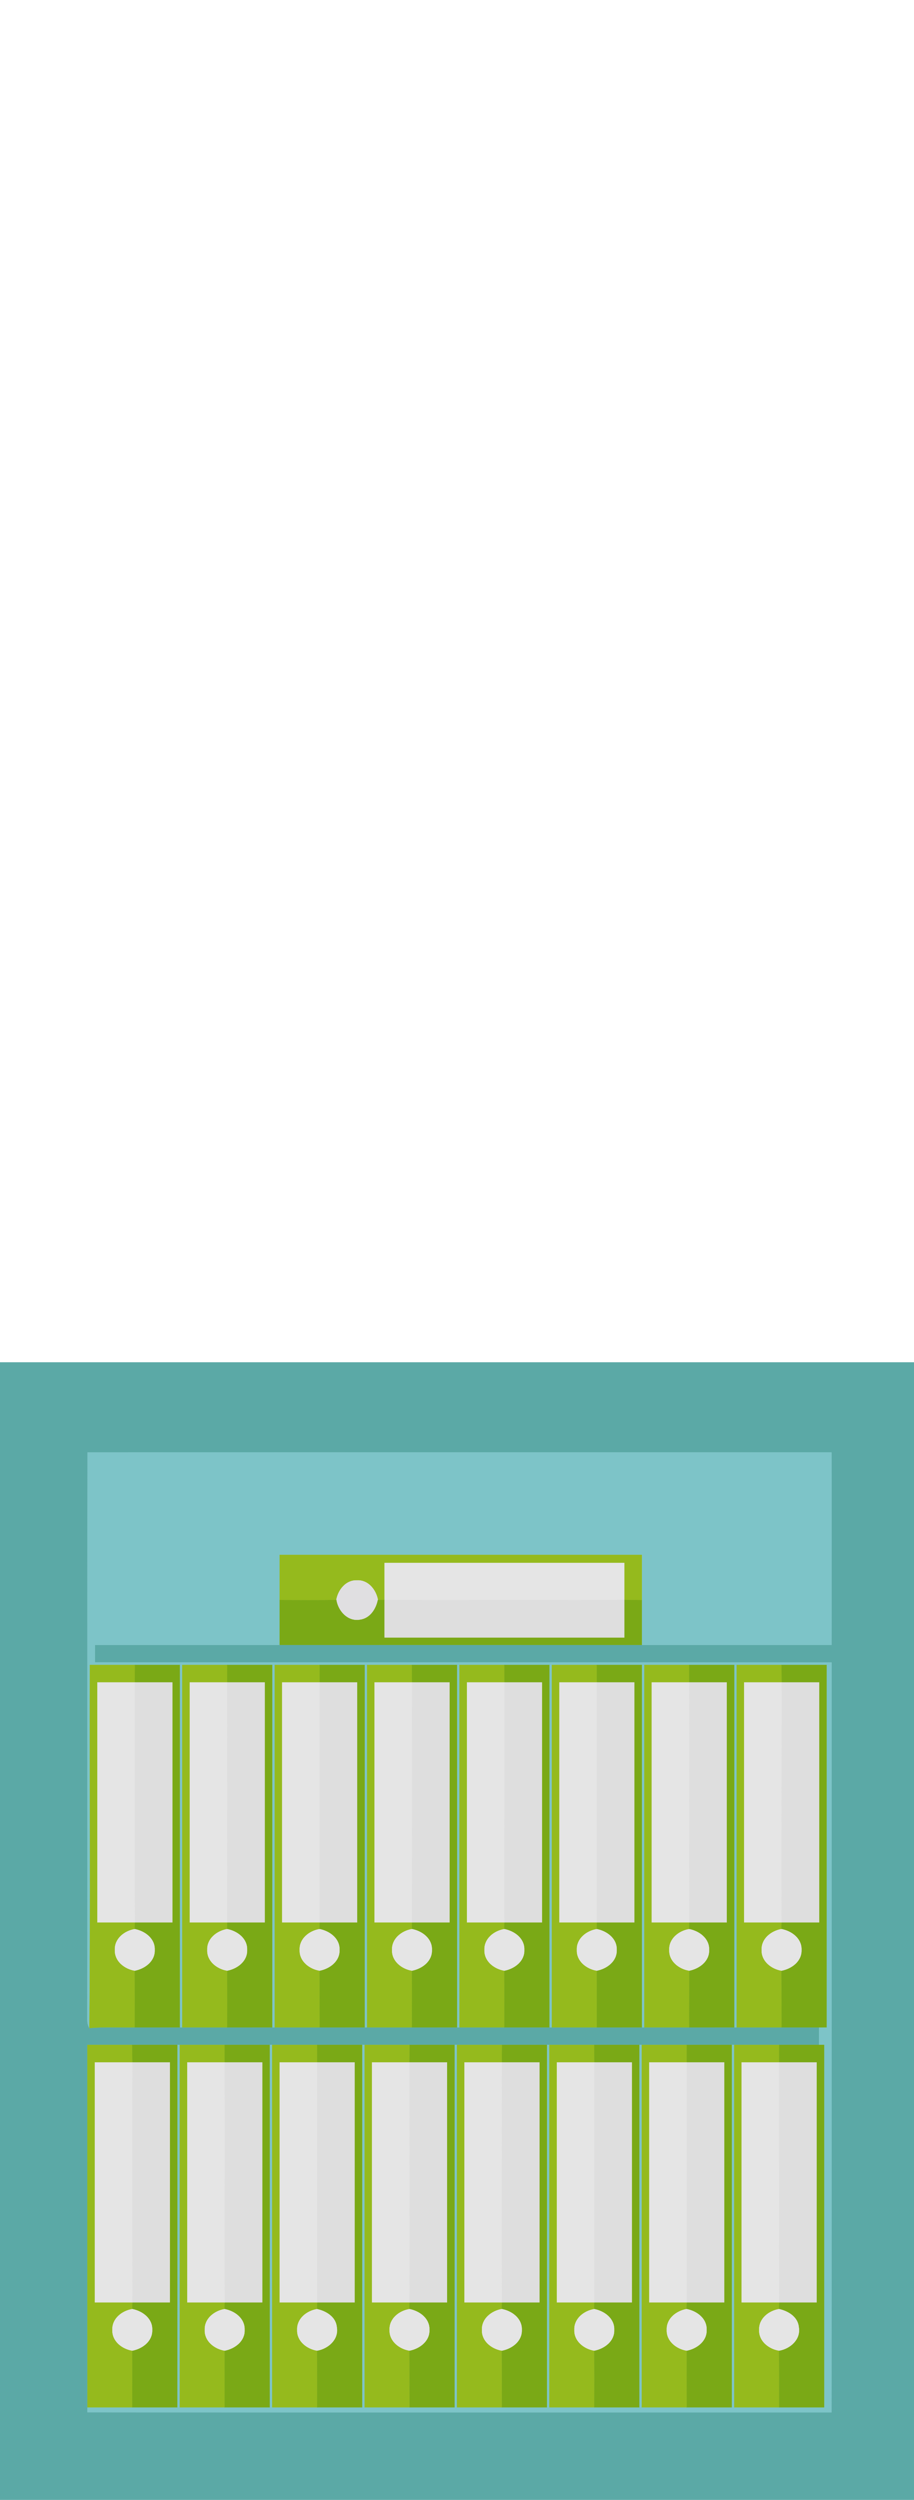 <?xml version="1.0" encoding="UTF-8" ?>
<!DOCTYPE svg PUBLIC "-//W3C//DTD SVG 1.1//EN" "http://www.w3.org/Graphics/SVG/1.1/DTD/svg11.dtd">
<svg width="366pt" height="1000pt" viewBox="0 0 366 1000" version="1.1" xmlns="http://www.w3.org/2000/svg">
<path fill="#5ba9a6" stroke="#5ba9a6" stroke-width="0.094" opacity="1.00" d=" M 0.00 545.00 C 122.00 545.00 244.00 545.00 366.00 545.00 L 366.00 1000.00 L 0.00 1000.00 L 0.00 545.00 M 35.05 581.02 C 34.91 656.67 35.07 732.33 34.97 807.98 C 34.94 809.15 35.22 810.25 35.81 811.28 C 41.85 810.71 47.93 811.12 53.98 811.00 C 59.99 811.00 65.99 811.00 72.00 810.99 L 73.00 810.99 C 79.00 811.00 85.01 811.00 91.01 811.00 C 97.01 811.00 103.00 811.00 109.00 810.99 L 110.00 810.99 C 116.01 811.00 122.03 811.00 128.04 811.00 C 134.03 811.00 140.01 811.00 146.00 810.99 L 147.00 810.99 C 152.99 811.00 158.99 811.00 164.98 811.00 C 170.99 811.00 176.99 811.00 183.00 810.99 L 184.00 810.99 C 190.00 811.00 195.99 811.00 201.99 811.00 C 207.99 811.00 214.00 811.00 220.00 810.99 L 221.00 810.99 C 227.00 811.00 233.00 811.00 239.00 811.00 C 245.00 811.00 251.00 811.00 257.00 810.99 L 258.00 810.99 C 264.00 811.00 269.99 811.00 275.99 811.00 C 281.99 811.00 288.00 811.00 294.00 810.99 L 295.00 810.99 C 301.00 811.00 307.01 811.00 313.01 811.00 C 318.01 810.99 323.01 811.01 328.00 811.00 C 328.00 813.33 327.99 815.66 327.98 818.00 C 322.65 817.98 317.32 818.00 312.00 818.00 C 306.00 817.99 300.00 817.99 294.00 818.01 L 293.00 818.01 C 287.00 817.99 281.00 817.99 275.00 818.00 C 269.00 817.99 263.00 817.99 257.00 818.01 L 256.00 818.01 C 249.99 817.99 243.98 817.99 237.98 818.00 C 231.98 817.99 225.99 817.99 220.00 818.01 L 219.00 818.01 C 213.01 817.99 207.02 817.99 201.03 818.00 C 195.02 817.99 189.01 817.99 183.00 818.01 L 182.00 818.01 C 176.01 817.99 170.03 817.99 164.04 818.00 C 158.03 817.99 152.01 817.99 146.00 818.01 L 145.00 818.01 C 139.00 817.99 133.00 817.99 127.00 818.00 C 121.00 817.99 115.00 817.99 109.00 818.01 L 108.00 818.01 C 101.99 817.99 95.99 817.99 89.98 818.00 C 83.99 817.99 77.99 817.99 72.00 818.01 L 71.00 818.01 C 64.99 817.99 58.98 817.99 52.96 818.00 C 46.98 817.99 40.99 817.99 35.00 818.01 C 35.00 866.34 34.99 914.67 35.01 963.00 C 35.00 963.49 35.00 964.46 35.00 964.94 C 134.31 965.08 233.63 964.97 332.94 964.99 C 333.08 865.01 332.96 765.03 333.00 665.05 C 234.67 664.93 136.34 665.03 38.01 664.99 C 38.02 662.66 38.02 660.34 38.02 658.02 C 62.68 657.95 87.34 658.05 112.00 657.99 C 160.33 658.00 208.67 658.00 257.00 658.00 C 282.32 658.00 307.64 658.01 332.97 657.99 C 333.00 632.33 333.06 606.67 332.95 581.01 C 233.65 581.00 134.35 580.99 35.05 581.02 Z" />
<path fill="#7dc4c8" stroke="#7dc4c8" stroke-width="0.094" opacity="1.00" d=" M 35.05 581.02 C 134.35 580.99 233.65 581.00 332.95 581.01 C 333.06 606.67 333.00 632.33 332.97 657.99 C 307.64 658.01 282.32 658.00 257.00 658.00 C 257.00 652.02 257.00 646.05 257.00 640.08 C 257.00 634.05 257.00 628.03 257.00 622.00 C 208.67 622.00 160.33 622.00 112.00 622.00 C 112.00 628.02 112.00 634.04 112.00 640.06 C 112.00 646.04 112.00 652.01 112.00 657.99 C 87.34 658.05 62.68 657.95 38.02 658.02 C 38.02 660.34 38.02 662.66 38.01 664.99 C 136.34 665.03 234.67 664.93 333.00 665.05 C 332.96 765.03 333.08 865.01 332.94 964.99 C 233.63 964.97 134.31 965.08 35.00 964.94 C 35.00 964.46 35.00 963.49 35.01 963.00 C 41.00 963.00 46.99 963.00 52.98 963.00 C 58.98 963.00 64.99 963.00 70.99 963.00 C 71.01 914.67 71.00 866.34 71.00 818.01 L 72.00 818.01 C 72.00 866.34 71.99 914.67 72.00 963.00 C 78.00 963.00 84.00 963.00 89.99 963.00 C 95.99 963.00 101.99 963.00 108.00 963.00 C 108.00 914.67 108.00 866.34 108.00 818.01 L 109.00 818.01 C 109.00 866.34 108.99 914.67 109.01 963.00 C 115.01 963.00 121.01 963.00 127.01 963.00 C 133.00 963.00 139.00 963.00 145.00 963.00 C 145.01 914.67 145.00 866.34 145.00 818.01 L 146.00 818.01 C 146.00 866.34 145.99 914.67 146.00 963.00 C 152.01 963.00 158.01 963.00 164.02 963.00 C 170.01 963.00 176.00 963.00 182.00 963.00 C 182.00 914.67 182.00 866.34 182.00 818.01 L 183.00 818.01 C 183.00 866.34 183.00 914.67 183.00 963.00 C 189.00 963.00 195.00 963.00 200.99 963.00 C 206.99 963.00 212.99 963.00 219.00 963.00 C 219.01 914.67 219.00 866.34 219.00 818.01 L 220.00 818.01 C 220.00 866.34 220.00 914.67 220.00 963.00 C 226.00 963.00 231.99 963.00 237.99 963.00 C 243.99 963.00 249.99 963.00 256.00 963.00 C 256.01 914.67 256.00 866.34 256.00 818.01 L 257.00 818.01 C 257.00 866.34 256.99 914.67 257.00 963.00 C 263.01 963.00 269.02 963.00 275.03 963.00 C 281.02 963.00 287.01 963.00 293.00 963.00 C 293.01 914.67 293.00 866.34 293.00 818.01 L 294.00 818.01 C 294.00 866.34 293.99 914.67 294.01 963.00 C 300.00 963.00 306.00 963.00 312.00 963.00 C 318.00 963.00 324.00 963.00 330.00 963.00 C 330.00 914.67 330.00 866.34 330.00 818.01 C 329.50 818.01 328.49 818.01 327.98 818.00 C 327.99 815.66 328.00 813.33 328.00 811.00 C 328.75 811.00 330.25 810.99 331.00 810.99 C 331.00 762.66 331.00 714.33 331.00 666.00 C 324.99 666.00 318.99 666.00 312.99 666.00 C 306.99 666.00 301.00 665.99 295.00 666.00 C 295.00 714.33 295.00 762.66 295.00 810.99 L 294.00 810.99 C 294.00 762.66 294.00 714.33 294.00 666.00 C 287.99 665.99 281.98 666.00 275.98 666.00 C 269.99 666.00 264.00 666.00 258.01 666.00 C 257.99 714.33 258.00 762.66 258.00 810.99 L 257.00 810.99 C 257.00 762.66 257.00 714.33 257.00 666.00 C 251.00 665.99 245.00 666.00 239.00 666.00 C 233.00 666.00 227.00 665.99 221.00 666.00 C 220.99 714.33 221.00 762.66 221.00 810.99 L 220.00 810.99 C 220.00 762.66 220.01 714.33 220.00 666.00 C 213.99 666.00 208.00 666.00 202.00 666.00 C 196.00 666.00 190.00 665.99 184.00 666.00 C 184.00 714.33 184.00 762.66 184.00 810.99 L 183.00 810.99 C 183.00 762.66 183.01 714.33 182.99 666.00 C 176.99 666.00 170.98 666.00 164.97 666.00 C 158.98 666.00 152.99 665.99 147.00 666.00 C 146.99 714.33 147.00 762.66 147.00 810.99 L 146.00 810.99 C 146.00 762.66 146.01 714.33 146.00 666.00 C 140.00 666.00 134.01 666.00 128.02 666.00 C 122.02 666.00 116.01 665.99 110.00 666.00 C 109.99 714.33 110.00 762.66 110.00 810.99 L 109.00 810.99 C 109.00 762.66 109.01 714.33 109.00 666.00 C 103.00 666.00 97.00 666.00 91.01 666.00 C 85.00 666.00 79.00 665.99 73.00 666.00 C 73.00 714.33 73.00 762.66 73.00 810.99 L 72.00 810.99 C 72.00 762.66 72.01 714.33 72.00 666.00 C 66.01 666.00 60.03 666.00 54.04 666.00 C 48.03 666.00 42.02 666.00 36.00 666.00 C 35.87 714.43 36.25 762.86 35.81 811.28 C 35.22 810.25 34.94 809.15 34.97 807.98 C 35.07 732.33 34.91 656.67 35.05 581.02 Z" />
<path fill="#95ba1d" stroke="#95ba1d" stroke-width="0.094" opacity="1.00" d=" M 112.00 622.00 C 160.33 622.00 208.67 622.00 257.00 622.00 C 257.00 628.03 257.00 634.05 257.00 640.08 C 254.66 640.06 252.33 640.04 250.00 640.02 C 250.00 635.09 250.00 630.16 250.00 625.23 C 218.00 625.24 186.00 625.24 154.00 625.23 C 154.00 630.17 154.00 635.10 154.00 640.04 C 153.33 640.04 152.00 640.03 151.33 640.02 C 150.60 635.94 147.42 631.93 142.93 632.19 C 138.49 632.01 135.38 636.00 134.67 640.04 C 127.12 640.12 119.56 640.10 112.00 640.06 C 112.00 634.04 112.00 628.02 112.00 622.00 Z" />
<path fill="#e5e5e5" stroke="#e5e5e5" stroke-width="0.094" opacity="1.00" d=" M 154.00 625.23 C 186.00 625.24 218.00 625.24 250.00 625.23 C 250.00 630.16 250.00 635.09 250.00 640.02 C 218.00 640.10 186.00 640.04 154.00 640.04 C 154.00 635.10 154.00 630.17 154.00 625.23 Z" />
<path fill="#e0dfe1" stroke="#e0dfe1" stroke-width="0.094" opacity="1.00" d=" M 134.67 640.04 C 135.38 636.00 138.49 632.01 142.93 632.19 C 147.42 631.93 150.60 635.94 151.33 640.02 C 150.59 643.73 148.16 647.45 144.12 647.96 C 139.25 648.80 135.38 644.53 134.67 640.04 Z" />
<path fill="#7aa916" stroke="#7aa916" stroke-width="0.094" opacity="1.00" d=" M 112.00 640.06 C 119.56 640.10 127.12 640.12 134.67 640.04 C 135.38 644.53 139.25 648.80 144.12 647.96 C 148.16 647.45 150.59 643.73 151.33 640.02 C 152.00 640.03 153.33 640.04 154.00 640.04 C 154.00 645.03 154.00 650.02 154.00 655.02 C 186.00 655.02 218.00 655.02 250.00 655.02 C 250.00 650.02 250.00 645.02 250.00 640.02 C 252.33 640.04 254.66 640.06 257.00 640.08 C 257.00 646.05 257.00 652.02 257.00 658.00 C 208.67 658.00 160.33 658.00 112.00 657.99 C 112.00 652.01 112.00 646.04 112.00 640.06 Z" />
<path fill="#dedede" stroke="#dedede" stroke-width="0.094" opacity="1.00" d=" M 154.00 640.04 C 186.00 640.04 218.00 640.10 250.00 640.02 C 250.00 645.02 250.00 650.02 250.00 655.02 C 218.00 655.02 186.00 655.02 154.00 655.02 C 154.00 650.02 154.00 645.03 154.00 640.04 Z" />
<path fill="#95ba1d" stroke="#95ba1d" stroke-width="0.094" opacity="1.00" d=" M 36.00 666.00 C 42.02 666.00 48.03 666.00 54.04 666.00 C 54.03 668.33 54.01 670.66 54.00 673.00 C 49.00 672.99 44.00 673.00 39.00 673.00 C 39.00 705.00 39.00 737.00 39.00 769.00 C 44.01 769.00 49.02 769.00 54.04 769.00 C 54.02 769.67 53.99 771.02 53.97 771.69 C 49.85 772.36 45.81 775.50 46.01 780.03 C 45.84 784.52 49.87 787.64 53.97 788.31 C 54.02 795.87 54.00 803.43 53.98 811.00 C 47.93 811.12 41.85 810.71 35.81 811.28 C 36.25 762.86 35.87 714.43 36.00 666.00 Z" />
<path fill="#7aa916" stroke="#7aa916" stroke-width="0.094" opacity="1.00" d=" M 54.04 666.00 C 60.03 666.00 66.01 666.00 72.00 666.00 C 72.01 714.33 72.00 762.66 72.00 810.99 C 65.99 811.00 59.99 811.00 53.98 811.00 C 54.00 803.43 54.02 795.87 53.97 788.31 C 58.04 787.51 62.12 784.53 61.94 779.98 C 62.10 775.44 58.03 772.48 53.97 771.69 C 53.99 771.02 54.02 769.67 54.04 769.00 C 59.02 769.00 64.01 769.00 69.00 769.00 C 69.00 737.00 69.00 705.00 69.00 673.00 C 64.00 673.00 59.00 672.99 54.00 673.00 C 54.01 670.66 54.03 668.33 54.04 666.00 Z" />
<path fill="#95ba1d" stroke="#95ba1d" stroke-width="0.094" opacity="1.00" d=" M 73.00 666.00 C 79.00 665.99 85.00 666.00 91.01 666.00 C 90.99 668.33 90.98 670.66 90.98 673.00 C 85.98 672.99 80.99 673.00 76.00 673.00 C 76.00 705.00 76.00 737.00 76.00 769.00 C 81.00 769.00 85.99 769.00 90.99 769.00 C 90.98 769.67 90.97 771.01 90.96 771.68 C 86.88 772.38 82.86 775.45 83.01 779.95 C 82.79 784.48 86.84 787.63 90.97 788.31 C 91.06 795.87 91.01 803.43 91.01 811.00 C 85.01 811.00 79.00 811.00 73.00 810.99 C 73.00 762.66 73.00 714.33 73.00 666.00 Z" />
<path fill="#7aa916" stroke="#7aa916" stroke-width="0.094" opacity="1.00" d=" M 91.01 666.00 C 97.00 666.00 103.00 666.00 109.00 666.00 C 109.01 714.33 109.00 762.66 109.00 810.99 C 103.00 811.00 97.01 811.00 91.01 811.00 C 91.01 803.43 91.06 795.87 90.97 788.31 C 95.03 787.52 99.11 784.54 98.94 780.00 C 99.10 775.44 95.03 772.47 90.96 771.68 C 90.97 771.01 90.98 769.67 90.99 769.00 C 95.99 769.00 101.00 769.00 106.00 769.00 C 106.00 737.00 106.00 705.00 106.00 673.00 C 100.99 673.00 95.98 673.00 90.98 673.00 C 90.98 670.66 90.99 668.33 91.01 666.00 Z" />
<path fill="#95ba1d" stroke="#95ba1d" stroke-width="0.094" opacity="1.00" d=" M 110.00 666.00 C 116.01 665.99 122.02 666.00 128.02 666.00 C 128.01 668.33 128.01 670.66 128.00 673.00 C 123.00 672.99 118.00 673.00 113.00 673.00 C 113.00 705.00 113.00 737.00 113.00 769.00 C 118.01 769.00 123.02 769.00 128.03 769.00 C 128.01 769.67 127.97 771.01 127.95 771.68 C 123.84 772.38 119.81 775.50 120.01 780.03 C 119.84 784.53 123.88 787.63 127.97 788.31 C 128.03 795.87 127.96 803.43 128.04 811.00 C 122.03 811.00 116.01 811.00 110.00 810.99 C 110.00 762.66 109.99 714.33 110.00 666.00 Z" />
<path fill="#7aa916" stroke="#7aa916" stroke-width="0.094" opacity="1.00" d=" M 128.02 666.00 C 134.01 666.00 140.00 666.00 146.00 666.00 C 146.01 714.33 146.00 762.66 146.00 810.99 C 140.01 811.00 134.03 811.00 128.04 811.00 C 127.96 803.43 128.03 795.87 127.97 788.31 C 132.04 787.52 136.12 784.53 135.94 779.98 C 136.10 775.43 132.01 772.47 127.95 771.68 C 127.97 771.01 128.01 769.67 128.03 769.00 C 133.02 769.00 138.01 769.00 143.00 769.00 C 143.00 737.00 143.00 705.00 143.00 673.00 C 138.00 673.00 133.00 672.99 128.00 673.00 C 128.01 670.66 128.01 668.33 128.02 666.00 Z" />
<path fill="#95ba1d" stroke="#95ba1d" stroke-width="0.094" opacity="1.00" d=" M 147.00 666.00 C 152.99 665.99 158.98 666.00 164.97 666.00 C 164.98 668.33 164.98 670.66 165.00 673.00 C 160.00 673.00 155.00 673.00 150.00 673.00 C 150.00 705.00 150.00 737.00 150.00 769.00 C 155.00 769.00 159.99 769.00 164.99 769.00 C 164.98 769.67 164.97 771.01 164.96 771.68 C 160.84 772.37 156.80 775.52 157.01 780.05 C 156.85 784.53 160.88 787.64 164.97 788.31 C 165.03 795.87 164.98 803.43 164.98 811.00 C 158.99 811.00 152.99 811.00 147.00 810.99 C 147.00 762.66 146.99 714.33 147.00 666.00 Z" />
<path fill="#7aa916" stroke="#7aa916" stroke-width="0.094" opacity="1.00" d=" M 164.97 666.00 C 170.98 666.00 176.99 666.00 182.99 666.00 C 183.01 714.33 183.00 762.66 183.00 810.99 C 176.99 811.00 170.99 811.00 164.98 811.00 C 164.98 803.43 165.03 795.87 164.97 788.31 C 169.02 787.51 173.08 784.56 172.94 780.04 C 173.13 775.48 169.05 772.47 164.96 771.68 C 164.97 771.01 164.98 769.67 164.99 769.00 C 169.99 769.00 174.99 769.00 180.00 769.00 C 180.00 737.00 180.00 705.00 180.00 673.00 C 175.00 673.00 170.00 673.00 165.00 673.00 C 164.98 670.66 164.98 668.33 164.97 666.00 Z" />
<path fill="#95ba1d" stroke="#95ba1d" stroke-width="0.094" opacity="1.00" d=" M 184.00 666.00 C 190.00 665.99 196.00 666.00 202.00 666.00 C 202.00 668.33 202.00 670.66 202.01 673.00 C 197.00 672.99 192.00 673.00 187.00 673.00 C 187.00 705.00 187.00 737.00 187.00 769.00 C 192.00 769.00 197.00 769.00 202.00 769.00 C 201.98 769.67 201.96 771.02 201.95 771.69 C 197.85 772.37 193.84 775.48 194.01 779.98 C 193.81 784.50 197.85 787.62 201.96 788.31 C 202.03 795.87 201.99 803.43 201.99 811.00 C 195.99 811.00 190.00 811.00 184.00 810.99 C 184.00 762.66 184.00 714.33 184.00 666.00 Z" />
<path fill="#7aa916" stroke="#7aa916" stroke-width="0.094" opacity="1.00" d=" M 202.00 666.00 C 208.00 666.00 213.99 666.00 220.00 666.00 C 220.01 714.33 220.00 762.66 220.00 810.99 C 214.00 811.00 207.99 811.00 201.99 811.00 C 201.99 803.43 202.03 795.87 201.96 788.31 C 206.03 787.52 210.12 784.53 209.94 779.98 C 210.10 775.43 206.02 772.47 201.95 771.69 C 201.96 771.02 201.98 769.67 202.00 769.00 C 207.00 769.00 212.00 769.00 217.00 769.00 C 217.00 737.00 217.00 705.00 217.00 673.00 C 212.00 673.00 207.00 672.99 202.01 673.00 C 202.00 670.66 202.00 668.33 202.00 666.00 Z" />
<path fill="#95ba1d" stroke="#95ba1d" stroke-width="0.094" opacity="1.00" d=" M 221.00 666.00 C 227.00 665.99 233.00 666.00 239.00 666.00 C 239.00 668.33 239.00 670.66 239.00 673.00 C 234.00 673.00 229.00 673.00 224.00 673.00 C 224.00 705.00 224.00 737.00 224.00 769.00 C 228.99 769.00 233.98 769.00 238.98 769.00 C 238.98 769.67 238.97 771.01 238.97 771.69 C 234.86 772.36 230.82 775.49 231.01 780.01 C 230.83 784.51 234.86 787.63 238.97 788.31 C 239.01 795.87 238.99 803.43 239.00 811.00 C 233.00 811.00 227.00 811.00 221.00 810.99 C 221.00 762.66 220.99 714.33 221.00 666.00 Z" />
<path fill="#7aa916" stroke="#7aa916" stroke-width="0.094" opacity="1.00" d=" M 239.00 666.00 C 245.00 666.00 251.00 665.99 257.00 666.00 C 257.00 714.33 257.00 762.66 257.00 810.99 C 251.00 811.00 245.00 811.00 239.00 811.00 C 238.99 803.43 239.01 795.87 238.97 788.31 C 243.03 787.52 247.11 784.54 246.94 780.00 C 247.11 775.46 243.03 772.48 238.97 771.69 C 238.97 771.01 238.98 769.67 238.98 769.00 C 243.98 769.00 248.99 769.00 254.00 769.00 C 254.00 737.00 254.00 705.00 254.00 673.00 C 249.00 673.00 244.00 672.99 239.00 673.00 C 239.00 670.66 239.00 668.33 239.00 666.00 Z" />
<path fill="#95ba1d" stroke="#95ba1d" stroke-width="0.094" opacity="1.00" d=" M 258.01 666.00 C 264.00 666.00 269.99 666.00 275.98 666.00 C 275.98 668.33 275.98 670.66 275.98 673.00 C 270.99 672.99 265.99 673.00 261.00 673.00 C 261.00 705.00 261.00 737.00 261.00 769.00 C 266.01 769.00 271.01 769.00 276.02 769.00 C 276.00 769.67 275.97 771.01 275.95 771.69 C 271.83 772.38 267.80 775.52 268.01 780.05 C 267.85 784.55 271.89 787.65 276.00 788.31 C 276.03 795.87 275.95 803.43 275.99 811.00 C 269.99 811.00 264.00 811.00 258.00 810.99 C 258.00 762.66 257.99 714.33 258.01 666.00 Z" />
<path fill="#7aa916" stroke="#7aa916" stroke-width="0.094" opacity="1.00" d=" M 275.98 666.00 C 281.98 666.00 287.99 665.99 294.00 666.00 C 294.00 714.33 294.00 762.66 294.00 810.99 C 288.00 811.00 281.99 811.00 275.99 811.00 C 275.95 803.43 276.03 795.87 276.00 788.31 C 280.05 787.50 284.10 784.53 283.94 780.01 C 284.11 775.45 280.02 772.46 275.95 771.69 C 275.97 771.01 276.00 769.67 276.02 769.00 C 281.01 769.00 286.01 769.00 291.00 769.00 C 291.00 737.00 291.00 705.00 291.00 673.00 C 285.99 673.00 280.99 673.00 275.98 673.00 C 275.98 670.66 275.98 668.33 275.98 666.00 Z" />
<path fill="#95ba1d" stroke="#95ba1d" stroke-width="0.094" opacity="1.00" d=" M 295.00 666.00 C 301.00 665.99 306.99 666.00 312.99 666.00 C 313.00 668.33 313.01 670.66 313.03 673.00 C 308.02 672.99 303.01 673.00 298.00 673.00 C 298.00 705.00 298.00 737.00 298.00 769.00 C 303.00 769.00 308.00 769.00 313.00 769.00 C 312.98 769.67 312.94 771.01 312.91 771.68 C 308.84 772.40 304.84 775.49 305.01 779.98 C 304.81 784.49 308.84 787.62 312.95 788.31 C 313.01 795.87 313.02 803.43 313.01 811.00 C 307.01 811.00 301.00 811.00 295.00 810.99 C 295.00 762.66 295.00 714.33 295.00 666.00 Z" />
<path fill="#7aa916" stroke="#7aa916" stroke-width="0.094" opacity="1.00" d=" M 312.99 666.00 C 318.99 666.00 324.99 666.00 331.00 666.00 C 331.00 714.33 331.00 762.66 331.00 810.99 C 330.25 810.99 328.75 811.00 328.00 811.00 C 323.01 811.01 318.01 810.99 313.01 811.00 C 313.02 803.43 313.01 795.87 312.95 788.31 C 317.01 787.53 321.09 784.56 320.94 780.03 C 321.12 775.45 317.01 772.45 312.91 771.68 C 312.94 771.01 312.98 769.67 313.00 769.00 C 318.00 769.00 323.00 769.00 328.00 769.00 C 328.00 737.00 328.00 705.00 328.00 673.00 C 323.01 673.00 318.02 672.99 313.03 673.00 C 313.01 670.66 313.00 668.33 312.99 666.00 Z" />
<path fill="#e5e5e5" stroke="#e5e5e5" stroke-width="0.094" opacity="1.00" d=" M 39.00 673.00 C 44.00 673.00 49.00 672.99 54.00 673.00 C 54.03 705.00 53.93 737.00 54.04 769.00 C 49.02 769.00 44.01 769.00 39.00 769.00 C 39.00 737.00 39.00 705.00 39.00 673.00 Z" />
<path fill="#dedede" stroke="#dedede" stroke-width="0.094" opacity="1.00" d=" M 54.00 673.00 C 59.00 672.99 64.00 673.00 69.00 673.00 C 69.00 705.00 69.00 737.00 69.00 769.00 C 64.01 769.00 59.02 769.00 54.04 769.00 C 53.93 737.00 54.03 705.00 54.00 673.00 Z" />
<path fill="#e5e5e5" stroke="#e5e5e5" stroke-width="0.094" opacity="1.00" d=" M 76.00 673.00 C 80.99 673.00 85.98 672.99 90.98 673.00 C 91.03 705.00 91.00 737.00 90.99 769.00 C 85.99 769.00 81.00 769.00 76.00 769.00 C 76.00 737.00 76.00 705.00 76.00 673.00 Z" />
<path fill="#dedede" stroke="#dedede" stroke-width="0.094" opacity="1.00" d=" M 90.98 673.00 C 95.98 673.00 100.99 673.00 106.00 673.00 C 106.00 705.00 106.00 737.00 106.00 769.00 C 101.00 769.00 95.99 769.00 90.99 769.00 C 91.00 737.00 91.03 705.00 90.98 673.00 Z" />
<path fill="#e5e5e5" stroke="#e5e5e5" stroke-width="0.094" opacity="1.00" d=" M 113.00 673.00 C 118.00 673.00 123.00 672.99 128.00 673.00 C 128.03 705.00 127.92 737.00 128.03 769.00 C 123.02 769.00 118.01 769.00 113.00 769.00 C 113.00 737.00 113.00 705.00 113.00 673.00 Z" />
<path fill="#dedede" stroke="#dedede" stroke-width="0.094" opacity="1.00" d=" M 128.00 673.00 C 133.00 672.99 138.00 673.00 143.00 673.00 C 143.00 705.00 143.00 737.00 143.00 769.00 C 138.01 769.00 133.02 769.00 128.03 769.00 C 127.92 737.00 128.03 705.00 128.00 673.00 Z" />
<path fill="#e5e5e5" stroke="#e5e5e5" stroke-width="0.094" opacity="1.00" d=" M 150.00 673.00 C 155.00 673.00 160.00 673.00 165.00 673.00 C 165.03 705.00 164.99 737.00 164.99 769.00 C 159.99 769.00 155.00 769.00 150.00 769.00 C 150.00 737.00 150.00 705.00 150.00 673.00 Z" />
<path fill="#dedede" stroke="#dedede" stroke-width="0.094" opacity="1.00" d=" M 165.00 673.00 C 170.00 673.00 175.00 673.00 180.00 673.00 C 180.00 705.00 180.00 737.00 180.00 769.00 C 174.99 769.00 169.99 769.00 164.99 769.00 C 164.99 737.00 165.03 705.00 165.00 673.00 Z" />
<path fill="#e5e5e5" stroke="#e5e5e5" stroke-width="0.094" opacity="1.00" d=" M 187.00 673.00 C 192.00 673.00 197.00 672.99 202.01 673.00 C 202.04 705.00 201.97 737.00 202.00 769.00 C 197.00 769.00 192.00 769.00 187.00 769.00 C 187.00 737.00 187.00 705.00 187.00 673.00 Z" />
<path fill="#dedede" stroke="#dedede" stroke-width="0.094" opacity="1.00" d=" M 202.01 673.00 C 207.00 672.99 212.00 673.00 217.00 673.00 C 217.00 705.00 217.00 737.00 217.00 769.00 C 212.00 769.00 207.00 769.00 202.00 769.00 C 201.97 737.00 202.04 705.00 202.01 673.00 Z" />
<path fill="#e5e5e5" stroke="#e5e5e5" stroke-width="0.094" opacity="1.00" d=" M 224.00 673.00 C 229.00 673.00 234.00 673.00 239.00 673.00 C 239.03 705.00 238.99 737.00 238.98 769.00 C 233.98 769.00 228.99 769.00 224.00 769.00 C 224.00 737.00 224.00 705.00 224.00 673.00 Z" />
<path fill="#dedede" stroke="#dedede" stroke-width="0.094" opacity="1.00" d=" M 239.00 673.00 C 244.00 672.99 249.00 673.00 254.00 673.00 C 254.00 705.00 254.00 737.00 254.00 769.00 C 248.99 769.00 243.98 769.00 238.98 769.00 C 238.99 737.00 239.03 705.00 239.00 673.00 Z" />
<path fill="#e5e5e5" stroke="#e5e5e5" stroke-width="0.094" opacity="1.00" d=" M 261.00 673.00 C 265.99 673.00 270.99 672.99 275.98 673.00 C 276.06 705.00 275.94 737.00 276.02 769.00 C 271.01 769.00 266.01 769.00 261.00 769.00 C 261.00 737.00 261.00 705.00 261.00 673.00 Z" />
<path fill="#dedede" stroke="#dedede" stroke-width="0.094" opacity="1.00" d=" M 275.98 673.00 C 280.99 673.00 285.99 673.00 291.00 673.00 C 291.00 705.00 291.00 737.00 291.00 769.00 C 286.01 769.00 281.01 769.00 276.02 769.00 C 275.94 737.00 276.06 705.00 275.98 673.00 Z" />
<path fill="#e5e5e5" stroke="#e5e5e5" stroke-width="0.094" opacity="1.00" d=" M 298.00 673.00 C 303.01 673.00 308.02 672.99 313.03 673.00 C 313.06 705.00 312.92 737.00 313.00 769.00 C 308.00 769.00 303.00 769.00 298.00 769.00 C 298.00 737.00 298.00 705.00 298.00 673.00 Z" />
<path fill="#dedede" stroke="#dedede" stroke-width="0.094" opacity="1.00" d=" M 313.03 673.00 C 318.02 672.99 323.01 673.00 328.00 673.00 C 328.00 705.00 328.00 737.00 328.00 769.00 C 323.00 769.00 318.00 769.00 313.00 769.00 C 312.92 737.00 313.06 705.00 313.03 673.00 Z" />
<path fill="#e5e5e5" stroke="#e5e5e5" stroke-width="0.094" opacity="1.00" d=" M 46.01 780.03 C 45.81 775.50 49.85 772.36 53.97 771.69 C 58.03 772.48 62.10 775.44 61.94 779.98 C 62.12 784.53 58.04 787.51 53.97 788.31 C 49.87 787.64 45.84 784.52 46.01 780.03 Z" />
<path fill="#e5e5e5" stroke="#e5e5e5" stroke-width="0.094" opacity="1.00" d=" M 83.01 779.95 C 82.86 775.45 86.88 772.38 90.96 771.68 C 95.03 772.47 99.10 775.44 98.94 780.00 C 99.11 784.54 95.03 787.52 90.97 788.31 C 86.84 787.63 82.79 784.48 83.01 779.95 Z" />
<path fill="#e5e5e5" stroke="#e5e5e5" stroke-width="0.094" opacity="1.00" d=" M 120.01 780.03 C 119.81 775.50 123.84 772.38 127.95 771.68 C 132.01 772.47 136.10 775.43 135.94 779.98 C 136.12 784.53 132.04 787.52 127.97 788.31 C 123.88 787.63 119.84 784.53 120.01 780.03 Z" />
<path fill="#e5e5e5" stroke="#e5e5e5" stroke-width="0.094" opacity="1.00" d=" M 157.01 780.05 C 156.80 775.52 160.84 772.37 164.96 771.68 C 169.05 772.47 173.13 775.48 172.94 780.04 C 173.08 784.56 169.02 787.51 164.97 788.31 C 160.88 787.64 156.85 784.53 157.01 780.05 Z" />
<path fill="#e5e5e5" stroke="#e5e5e5" stroke-width="0.094" opacity="1.00" d=" M 194.01 779.98 C 193.84 775.48 197.85 772.37 201.95 771.69 C 206.02 772.47 210.10 775.43 209.94 779.98 C 210.12 784.53 206.03 787.52 201.96 788.31 C 197.85 787.62 193.81 784.50 194.01 779.98 Z" />
<path fill="#e5e5e5" stroke="#e5e5e5" stroke-width="0.094" opacity="1.00" d=" M 231.01 780.01 C 230.82 775.49 234.86 772.36 238.97 771.69 C 243.03 772.48 247.11 775.46 246.94 780.00 C 247.11 784.54 243.03 787.52 238.97 788.31 C 234.86 787.63 230.83 784.51 231.01 780.01 Z" />
<path fill="#e5e5e5" stroke="#e5e5e5" stroke-width="0.094" opacity="1.00" d=" M 268.01 780.05 C 267.80 775.52 271.83 772.38 275.95 771.69 C 280.02 772.46 284.11 775.45 283.94 780.01 C 284.10 784.53 280.05 787.50 276.00 788.31 C 271.89 787.65 267.85 784.55 268.01 780.05 Z" />
<path fill="#e5e5e5" stroke="#e5e5e5" stroke-width="0.094" opacity="1.00" d=" M 305.01 779.98 C 304.84 775.49 308.84 772.40 312.91 771.68 C 317.01 772.45 321.12 775.45 320.94 780.03 C 321.09 784.56 317.01 787.53 312.95 788.31 C 308.84 787.62 304.81 784.49 305.01 779.98 Z" />
<path fill="#95ba1d" stroke="#95ba1d" stroke-width="0.094" opacity="1.00" d=" M 35.00 818.01 C 40.99 817.99 46.98 817.99 52.96 818.00 C 52.98 820.33 53.00 822.66 53.02 825.00 C 48.01 824.99 43.01 825.00 38.00 825.00 C 38.00 857.00 38.00 889.00 38.00 921.00 C 43.01 921.00 48.01 921.00 53.02 921.00 C 53.01 921.67 52.99 923.02 52.99 923.69 C 48.87 924.35 44.83 927.48 45.01 932.00 C 44.82 936.51 48.87 939.65 52.99 940.31 C 53.03 947.87 52.99 955.43 52.98 963.00 C 46.99 963.00 41.00 963.00 35.01 963.00 C 34.99 914.67 35.00 866.34 35.00 818.01 Z" />
<path fill="#7aa916" stroke="#7aa916" stroke-width="0.094" opacity="1.00" d=" M 52.96 818.00 C 58.98 817.99 64.99 817.99 71.00 818.01 C 71.00 866.34 71.01 914.67 70.99 963.00 C 64.99 963.00 58.98 963.00 52.98 963.00 C 52.99 955.43 53.03 947.87 52.99 940.31 C 57.04 939.51 61.10 936.54 60.94 932.01 C 61.12 927.47 57.05 924.49 52.99 923.69 C 52.99 923.02 53.01 921.67 53.02 921.00 C 58.01 921.00 63.00 921.00 68.00 921.00 C 68.00 889.00 68.00 857.00 68.00 825.00 C 63.01 825.00 58.01 824.99 53.02 825.00 C 53.00 822.66 52.98 820.33 52.96 818.00 Z" />
<path fill="#95ba1d" stroke="#95ba1d" stroke-width="0.094" opacity="1.00" d=" M 72.00 818.01 C 77.99 817.99 83.99 817.99 89.98 818.00 C 89.98 820.33 89.97 822.66 89.97 825.00 C 84.98 824.99 79.99 825.00 75.00 825.00 C 75.00 857.00 75.00 889.00 75.00 921.00 C 80.01 921.00 85.01 921.00 90.01 921.00 C 89.99 921.67 89.95 923.02 89.93 923.69 C 85.87 924.38 81.87 927.45 82.01 931.92 C 81.78 936.46 85.83 939.63 89.97 940.31 C 90.02 947.87 89.96 955.43 89.99 963.00 C 84.00 963.00 78.00 963.00 72.00 963.00 C 71.99 914.67 72.00 866.34 72.00 818.01 Z" />
<path fill="#7aa916" stroke="#7aa916" stroke-width="0.094" opacity="1.00" d=" M 89.98 818.00 C 95.99 817.99 101.99 817.99 108.00 818.01 C 108.00 866.34 108.00 914.67 108.00 963.00 C 101.99 963.00 95.99 963.00 89.99 963.00 C 89.96 955.43 90.02 947.87 89.97 940.31 C 94.06 939.52 98.15 936.50 97.94 931.93 C 98.06 927.40 93.99 924.45 89.93 923.69 C 89.95 923.02 89.99 921.67 90.01 921.00 C 95.01 921.00 100.00 921.00 105.00 921.00 C 105.00 889.00 105.00 857.00 105.00 825.00 C 99.99 825.00 94.98 824.99 89.97 825.00 C 89.97 822.66 89.98 820.33 89.98 818.00 Z" />
<path fill="#95ba1d" stroke="#95ba1d" stroke-width="0.094" opacity="1.00" d=" M 109.00 818.01 C 115.00 817.99 121.00 817.99 127.00 818.00 C 127.01 820.33 127.02 822.66 127.03 825.00 C 122.02 824.99 117.01 825.00 112.00 825.00 C 112.00 857.00 112.00 889.00 112.00 921.00 C 117.01 921.00 122.02 921.00 127.04 921.00 C 127.01 921.67 126.96 923.01 126.94 923.69 C 122.84 924.38 118.82 927.50 119.01 932.01 C 118.83 936.51 122.86 939.62 126.96 940.31 C 127.03 947.87 127.03 955.43 127.01 963.00 C 121.01 963.00 115.01 963.00 109.01 963.00 C 108.99 914.67 109.00 866.34 109.00 818.01 Z" />
<path fill="#7aa916" stroke="#7aa916" stroke-width="0.094" opacity="1.00" d=" M 127.00 818.00 C 133.00 817.99 139.00 817.99 145.00 818.01 C 145.00 866.34 145.01 914.67 145.00 963.00 C 139.00 963.00 133.00 963.00 127.01 963.00 C 127.03 955.43 127.03 947.87 126.96 940.31 C 131.39 939.56 135.67 935.88 134.87 931.02 C 134.54 926.84 130.65 924.50 126.94 923.69 C 126.96 923.01 127.01 921.67 127.04 921.00 C 132.02 921.00 137.01 921.00 142.00 921.00 C 142.00 889.00 142.00 857.00 142.00 825.00 C 137.01 825.00 132.02 824.99 127.03 825.00 C 127.02 822.66 127.01 820.33 127.00 818.00 Z" />
<path fill="#95ba1d" stroke="#95ba1d" stroke-width="0.094" opacity="1.00" d=" M 146.00 818.01 C 152.01 817.99 158.03 817.99 164.04 818.00 C 164.01 820.33 163.99 822.66 163.97 825.00 C 158.98 824.99 153.99 825.00 149.00 825.00 C 149.00 857.00 149.00 889.00 149.00 921.00 C 154.00 921.00 158.99 921.00 163.99 921.00 C 163.98 921.67 163.97 923.02 163.96 923.69 C 159.85 924.36 155.82 927.49 156.01 932.01 C 155.83 936.51 159.87 939.64 163.97 940.31 C 164.02 947.87 163.96 955.43 164.02 963.00 C 158.01 963.00 152.01 963.00 146.00 963.00 C 145.99 914.67 146.00 866.34 146.00 818.01 Z" />
<path fill="#7aa916" stroke="#7aa916" stroke-width="0.094" opacity="1.00" d=" M 164.04 818.00 C 170.03 817.99 176.01 817.99 182.00 818.01 C 182.00 866.34 182.00 914.67 182.00 963.00 C 176.00 963.00 170.01 963.00 164.02 963.00 C 163.96 955.43 164.02 947.87 163.97 940.31 C 168.04 939.52 172.12 936.51 171.94 931.97 C 172.09 927.43 168.02 924.47 163.96 923.69 C 163.97 923.02 163.98 921.67 163.99 921.00 C 168.99 921.00 174.00 921.00 179.00 921.00 C 179.00 889.00 179.00 857.00 179.00 825.00 C 173.99 825.00 168.98 824.99 163.97 825.00 C 163.99 822.66 164.01 820.33 164.04 818.00 Z" />
<path fill="#95ba1d" stroke="#95ba1d" stroke-width="0.094" opacity="1.00" d=" M 183.00 818.01 C 189.01 817.99 195.02 817.99 201.03 818.00 C 201.02 820.33 201.00 822.66 200.99 825.00 C 196.00 824.99 191.00 825.00 186.00 825.00 C 186.00 857.00 186.00 889.00 186.00 921.00 C 191.01 921.00 196.01 921.00 201.02 921.00 C 201.00 921.67 200.95 923.01 200.93 923.68 C 196.84 924.39 192.82 927.50 193.01 932.01 C 192.83 936.51 196.86 939.62 200.96 940.31 C 201.03 947.87 200.98 955.43 200.99 963.00 C 195.00 963.00 189.00 963.00 183.00 963.00 C 183.00 914.67 183.00 866.34 183.00 818.01 Z" />
<path fill="#7aa916" stroke="#7aa916" stroke-width="0.094" opacity="1.00" d=" M 201.03 818.00 C 207.02 817.99 213.01 817.99 219.00 818.01 C 219.00 866.34 219.01 914.67 219.00 963.00 C 212.99 963.00 206.99 963.00 200.99 963.00 C 200.98 955.43 201.03 947.87 200.96 940.31 C 205.01 939.52 209.08 936.57 208.94 932.04 C 209.13 927.46 205.02 924.45 200.93 923.68 C 200.95 923.01 201.00 921.67 201.02 921.00 C 206.01 921.00 211.01 921.00 216.00 921.00 C 216.00 889.00 216.00 857.00 216.00 825.00 C 211.00 825.00 205.99 824.99 200.99 825.00 C 201.00 822.66 201.02 820.33 201.03 818.00 Z" />
<path fill="#95ba1d" stroke="#95ba1d" stroke-width="0.094" opacity="1.00" d=" M 220.00 818.01 C 225.99 817.99 231.98 817.99 237.98 818.00 C 237.99 820.33 238.00 822.66 238.02 825.00 C 233.01 824.99 228.01 825.00 223.00 825.00 C 223.00 857.00 223.00 889.00 223.00 921.00 C 227.99 921.00 232.99 921.00 237.98 921.00 C 237.98 921.67 237.97 923.01 237.96 923.69 C 233.87 924.37 229.84 927.47 230.01 931.97 C 229.81 936.48 233.84 939.62 237.94 940.31 C 238.07 947.87 238.02 955.43 237.99 963.00 C 231.99 963.00 226.00 963.00 220.00 963.00 C 220.00 914.67 220.00 866.34 220.00 818.01 Z" />
<path fill="#7aa916" stroke="#7aa916" stroke-width="0.094" opacity="1.00" d=" M 237.98 818.00 C 243.98 817.99 249.99 817.99 256.00 818.01 C 256.00 866.34 256.01 914.67 256.00 963.00 C 249.99 963.00 243.99 963.00 237.99 963.00 C 238.02 955.43 238.07 947.87 237.94 940.31 C 242.00 939.53 246.09 936.56 245.94 932.03 C 246.13 927.46 242.04 924.48 237.96 923.69 C 237.97 923.01 237.98 921.67 237.98 921.00 C 242.99 921.00 247.99 921.00 253.00 921.00 C 253.00 889.00 253.00 857.00 253.00 825.00 C 248.01 825.00 243.01 824.99 238.02 825.00 C 238.00 822.66 237.99 820.33 237.98 818.00 Z" />
<path fill="#95ba1d" stroke="#95ba1d" stroke-width="0.094" opacity="1.00" d=" M 257.00 818.01 C 263.00 817.99 269.00 817.99 275.00 818.00 C 275.00 820.33 275.00 822.66 274.99 825.00 C 269.99 824.99 265.00 825.00 260.00 825.00 C 260.00 857.00 260.00 889.00 260.00 921.00 C 265.00 921.00 270.00 921.00 275.00 921.00 C 274.98 921.67 274.94 923.01 274.92 923.68 C 270.85 924.40 266.84 927.47 267.01 931.97 C 266.80 936.49 270.86 939.64 274.98 940.31 C 275.01 947.87 274.95 955.43 275.03 963.00 C 269.02 963.00 263.01 963.00 257.00 963.00 C 256.99 914.67 257.00 866.34 257.00 818.01 Z" />
<path fill="#7aa916" stroke="#7aa916" stroke-width="0.094" opacity="1.00" d=" M 275.00 818.00 C 281.00 817.99 287.00 817.99 293.00 818.01 C 293.00 866.34 293.01 914.67 293.00 963.00 C 287.01 963.00 281.02 963.00 275.03 963.00 C 274.95 955.43 275.01 947.87 274.98 940.31 C 279.04 939.51 283.11 936.53 282.94 932.00 C 283.11 927.44 279.01 924.45 274.92 923.68 C 274.94 923.01 274.98 921.67 275.00 921.00 C 280.00 921.00 285.00 921.00 290.00 921.00 C 290.00 889.00 290.00 857.00 290.00 825.00 C 285.00 825.00 279.99 824.99 274.99 825.00 C 275.00 822.66 275.00 820.33 275.00 818.00 Z" />
<path fill="#95ba1d" stroke="#95ba1d" stroke-width="0.094" opacity="1.00" d=" M 294.00 818.01 C 300.00 817.99 306.00 817.99 312.00 818.00 C 311.99 820.33 311.99 822.66 311.99 825.00 C 306.99 824.99 302.00 825.00 297.00 825.00 C 297.00 857.00 297.00 889.00 297.00 921.00 C 302.01 921.00 307.01 921.00 312.02 921.00 C 312.00 921.67 311.96 923.01 311.95 923.68 C 307.86 924.37 303.84 927.48 304.01 931.98 C 303.81 936.50 307.86 939.64 311.98 940.31 C 311.99 947.87 312.02 955.43 312.00 963.00 C 306.00 963.00 300.00 963.00 294.01 963.00 C 293.99 914.67 294.00 866.34 294.00 818.01 Z" />
<path fill="#7aa916" stroke="#7aa916" stroke-width="0.094" opacity="1.00" d=" M 312.00 818.00 C 317.32 818.00 322.65 817.98 327.98 818.00 C 328.49 818.01 329.50 818.01 330.00 818.01 C 330.00 866.34 330.00 914.67 330.00 963.00 C 324.00 963.00 318.00 963.00 312.00 963.00 C 312.02 955.43 311.99 947.87 311.98 940.31 C 316.42 939.55 320.68 935.85 319.87 930.99 C 319.52 926.82 315.64 924.50 311.95 923.68 C 311.96 923.01 312.00 921.67 312.02 921.00 C 317.01 921.00 322.01 921.00 327.00 921.00 C 327.00 889.00 327.00 857.00 327.00 825.00 C 321.99 825.00 316.99 824.99 311.99 825.00 C 311.99 822.66 311.99 820.33 312.00 818.00 Z" />
<path fill="#e5e5e5" stroke="#e5e5e5" stroke-width="0.094" opacity="1.00" d=" M 38.00 825.00 C 43.01 825.00 48.01 824.99 53.02 825.00 C 52.94 857.00 53.02 889.00 53.02 921.00 C 48.01 921.00 43.01 921.00 38.00 921.00 C 38.00 889.00 38.00 857.00 38.00 825.00 Z" />
<path fill="#dedede" stroke="#dedede" stroke-width="0.094" opacity="1.00" d=" M 53.02 825.00 C 58.01 824.99 63.01 825.00 68.00 825.00 C 68.00 857.00 68.00 889.00 68.00 921.00 C 63.00 921.00 58.01 921.00 53.02 921.00 C 53.02 889.00 52.94 857.00 53.02 825.00 Z" />
<path fill="#e5e5e5" stroke="#e5e5e5" stroke-width="0.094" opacity="1.00" d=" M 75.00 825.00 C 79.99 825.00 84.98 824.99 89.97 825.00 C 90.09 857.00 89.93 889.00 90.01 921.00 C 85.01 921.00 80.01 921.00 75.00 921.00 C 75.00 889.00 75.00 857.00 75.00 825.00 Z" />
<path fill="#dedede" stroke="#dedede" stroke-width="0.094" opacity="1.00" d=" M 89.97 825.00 C 94.98 824.99 99.99 825.00 105.00 825.00 C 105.00 857.00 105.00 889.00 105.00 921.00 C 100.00 921.00 95.01 921.00 90.01 921.00 C 89.93 889.00 90.09 857.00 89.97 825.00 Z" />
<path fill="#e5e5e5" stroke="#e5e5e5" stroke-width="0.094" opacity="1.00" d=" M 112.00 825.00 C 117.01 825.00 122.02 824.99 127.03 825.00 C 127.02 857.00 126.95 889.00 127.04 921.00 C 122.02 921.00 117.01 921.00 112.00 921.00 C 112.00 889.00 112.00 857.00 112.00 825.00 Z" />
<path fill="#dedede" stroke="#dedede" stroke-width="0.094" opacity="1.00" d=" M 127.03 825.00 C 132.02 824.99 137.01 825.00 142.00 825.00 C 142.00 857.00 142.00 889.00 142.00 921.00 C 137.01 921.00 132.02 921.00 127.04 921.00 C 126.95 889.00 127.02 857.00 127.03 825.00 Z" />
<path fill="#e5e5e5" stroke="#e5e5e5" stroke-width="0.094" opacity="1.00" d=" M 149.00 825.00 C 153.99 825.00 158.98 824.99 163.97 825.00 C 163.99 857.00 164.03 889.00 163.99 921.00 C 158.99 921.00 154.00 921.00 149.00 921.00 C 149.00 889.00 149.00 857.00 149.00 825.00 Z" />
<path fill="#dedede" stroke="#dedede" stroke-width="0.094" opacity="1.00" d=" M 163.97 825.00 C 168.98 824.99 173.99 825.00 179.00 825.00 C 179.00 857.00 179.00 889.00 179.00 921.00 C 174.00 921.00 168.99 921.00 163.99 921.00 C 164.03 889.00 163.99 857.00 163.97 825.00 Z" />
<path fill="#e5e5e5" stroke="#e5e5e5" stroke-width="0.094" opacity="1.00" d=" M 186.00 825.00 C 191.00 825.00 196.00 824.99 200.99 825.00 C 201.05 857.00 200.90 889.00 201.02 921.00 C 196.01 921.00 191.01 921.00 186.00 921.00 C 186.00 889.00 186.00 857.00 186.00 825.00 Z" />
<path fill="#dedede" stroke="#dedede" stroke-width="0.094" opacity="1.00" d=" M 200.99 825.00 C 205.99 824.99 211.00 825.00 216.00 825.00 C 216.00 857.00 216.00 889.00 216.00 921.00 C 211.01 921.00 206.01 921.00 201.02 921.00 C 200.90 889.00 201.05 857.00 200.99 825.00 Z" />
<path fill="#e5e5e5" stroke="#e5e5e5" stroke-width="0.094" opacity="1.00" d=" M 223.00 825.00 C 228.01 825.00 233.01 824.99 238.02 825.00 C 237.98 857.00 238.04 889.00 237.98 921.00 C 232.99 921.00 227.99 921.00 223.00 921.00 C 223.00 889.00 223.00 857.00 223.00 825.00 Z" />
<path fill="#dedede" stroke="#dedede" stroke-width="0.094" opacity="1.00" d=" M 238.02 825.00 C 243.01 824.99 248.01 825.00 253.00 825.00 C 253.00 857.00 253.00 889.00 253.00 921.00 C 247.99 921.00 242.99 921.00 237.98 921.00 C 238.04 889.00 237.98 857.00 238.02 825.00 Z" />
<path fill="#e5e5e5" stroke="#e5e5e5" stroke-width="0.094" opacity="1.00" d=" M 260.00 825.00 C 265.00 825.00 269.99 824.99 274.99 825.00 C 275.03 857.00 274.98 889.00 275.00 921.00 C 270.00 921.00 265.00 921.00 260.00 921.00 C 260.00 889.00 260.00 857.00 260.00 825.00 Z" />
<path fill="#dedede" stroke="#dedede" stroke-width="0.094" opacity="1.00" d=" M 274.99 825.00 C 279.99 824.99 285.00 825.00 290.00 825.00 C 290.00 857.00 290.00 889.00 290.00 921.00 C 285.00 921.00 280.00 921.00 275.00 921.00 C 274.98 889.00 275.03 857.00 274.99 825.00 Z" />
<path fill="#e5e5e5" stroke="#e5e5e5" stroke-width="0.094" opacity="1.00" d=" M 297.00 825.00 C 302.00 825.00 306.99 824.99 311.99 825.00 C 312.02 857.00 311.96 889.00 312.02 921.00 C 307.01 921.00 302.01 921.00 297.00 921.00 C 297.00 889.00 297.00 857.00 297.00 825.00 Z" />
<path fill="#dedede" stroke="#dedede" stroke-width="0.094" opacity="1.00" d=" M 311.99 825.00 C 316.99 824.99 321.99 825.00 327.00 825.00 C 327.00 857.00 327.00 889.00 327.00 921.00 C 322.01 921.00 317.01 921.00 312.02 921.00 C 311.96 889.00 312.02 857.00 311.99 825.00 Z" />
<path fill="#e5e5e5" stroke="#e5e5e5" stroke-width="0.094" opacity="1.00" d=" M 45.01 932.00 C 44.83 927.48 48.87 924.35 52.99 923.69 C 57.05 924.49 61.12 927.47 60.94 932.01 C 61.10 936.54 57.04 939.51 52.99 940.31 C 48.87 939.65 44.82 936.51 45.01 932.00 Z" />
<path fill="#e5e5e5" stroke="#e5e5e5" stroke-width="0.094" opacity="1.00" d=" M 82.01 931.92 C 81.87 927.45 85.87 924.38 89.93 923.69 C 93.99 924.45 98.06 927.40 97.94 931.93 C 98.15 936.50 94.06 939.52 89.97 940.31 C 85.83 939.63 81.78 936.46 82.01 931.92 Z" />
<path fill="#e5e5e5" stroke="#e5e5e5" stroke-width="0.094" opacity="1.00" d=" M 119.01 932.01 C 118.82 927.50 122.84 924.38 126.94 923.69 C 130.65 924.50 134.54 926.84 134.87 931.02 C 135.67 935.88 131.39 939.56 126.96 940.31 C 122.86 939.62 118.83 936.51 119.01 932.01 Z" />
<path fill="#e5e5e5" stroke="#e5e5e5" stroke-width="0.094" opacity="1.00" d=" M 156.01 932.01 C 155.82 927.49 159.85 924.36 163.96 923.69 C 168.02 924.47 172.09 927.43 171.94 931.97 C 172.12 936.51 168.04 939.52 163.97 940.31 C 159.87 939.64 155.83 936.51 156.01 932.01 Z" />
<path fill="#e5e5e5" stroke="#e5e5e5" stroke-width="0.094" opacity="1.00" d=" M 193.01 932.01 C 192.82 927.50 196.84 924.39 200.93 923.68 C 205.02 924.45 209.13 927.46 208.94 932.04 C 209.08 936.57 205.01 939.52 200.96 940.31 C 196.86 939.62 192.83 936.51 193.01 932.01 Z" />
<path fill="#e5e5e5" stroke="#e5e5e5" stroke-width="0.094" opacity="1.00" d=" M 230.01 931.97 C 229.84 927.47 233.87 924.37 237.96 923.69 C 242.04 924.48 246.13 927.46 245.94 932.03 C 246.09 936.56 242.00 939.53 237.94 940.31 C 233.84 939.62 229.81 936.48 230.01 931.97 Z" />
<path fill="#e5e5e5" stroke="#e5e5e5" stroke-width="0.094" opacity="1.00" d=" M 267.01 931.97 C 266.84 927.47 270.85 924.40 274.92 923.68 C 279.01 924.45 283.11 927.44 282.94 932.00 C 283.11 936.53 279.04 939.51 274.98 940.31 C 270.86 939.64 266.80 936.49 267.01 931.97 Z" />
<path fill="#e5e5e5" stroke="#e5e5e5" stroke-width="0.094" opacity="1.00" d=" M 304.01 931.98 C 303.84 927.48 307.86 924.37 311.95 923.68 C 315.64 924.50 319.52 926.82 319.87 930.99 C 320.68 935.85 316.42 939.55 311.98 940.31 C 307.86 939.64 303.81 936.50 304.01 931.98 Z" />
</svg>
